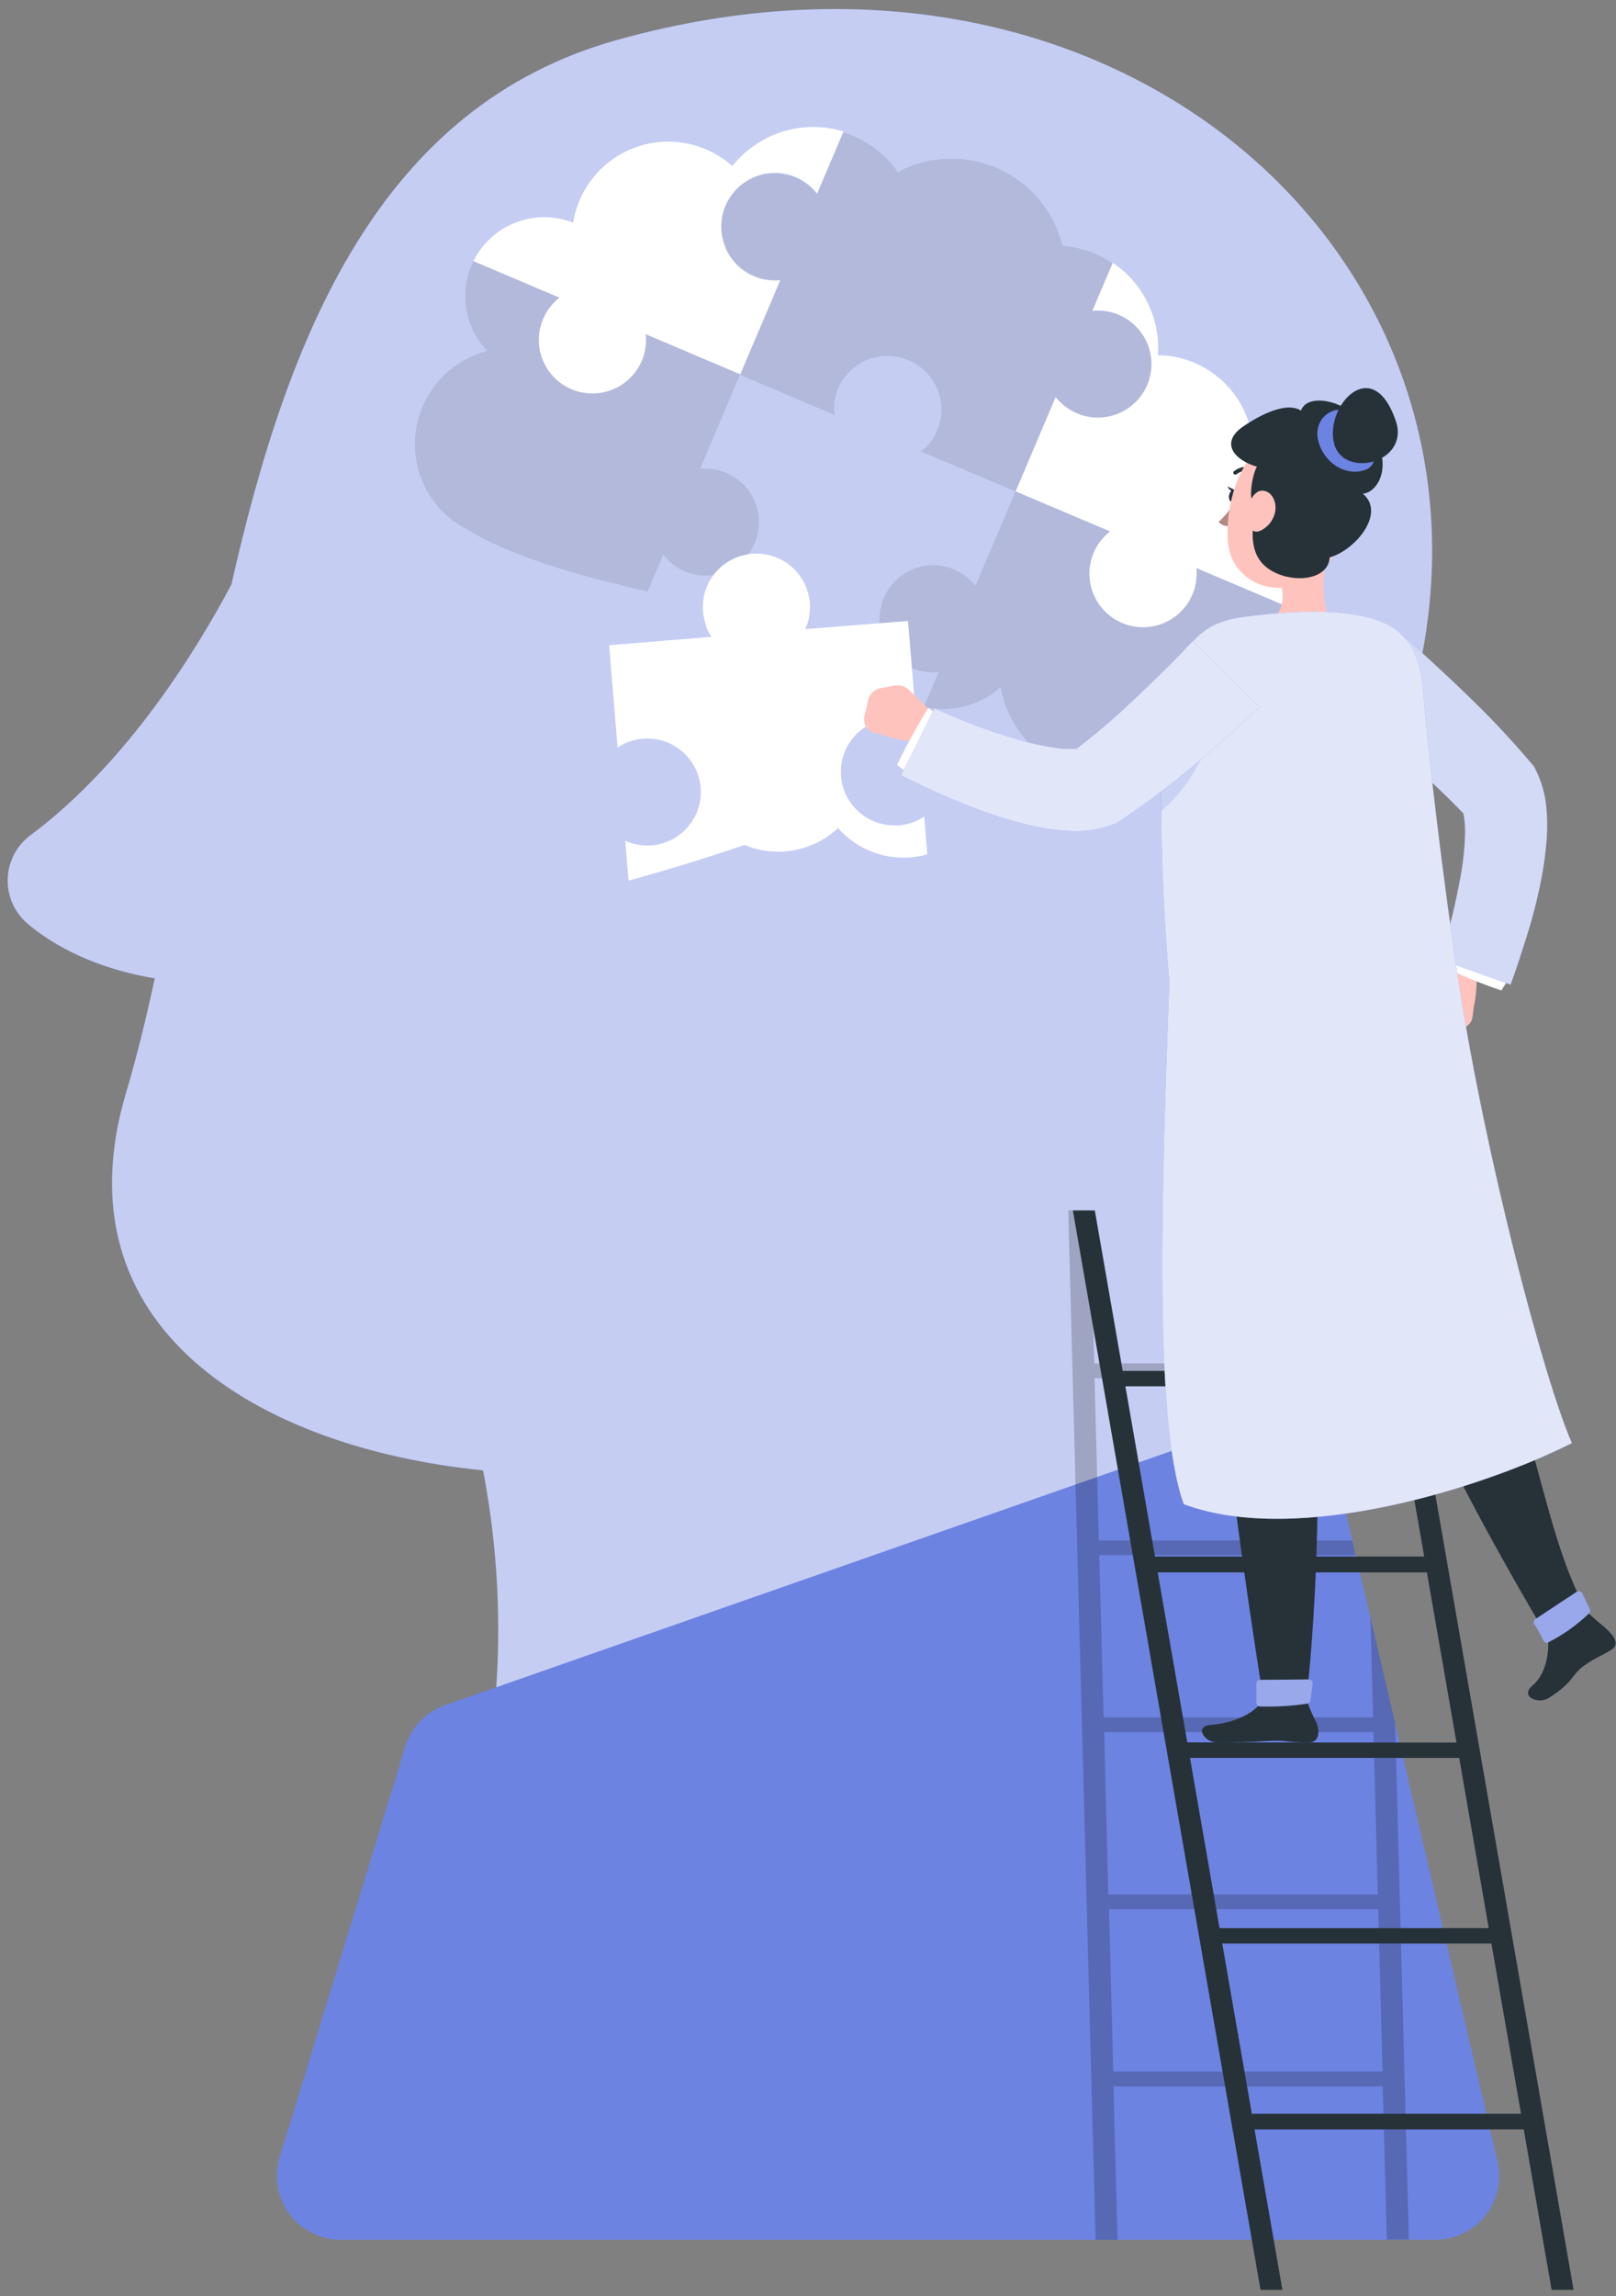 <?xml version="1.0" encoding="UTF-8"?> <svg xmlns="http://www.w3.org/2000/svg" width="169" height="240" viewBox="0 0 169 240" fill="none"><rect x="0" y="0" width="169" height="240" fill="#808080" stroke="none"/><g clip-path="url(#clip0_11890_352)"><path d="M145.576 79.391C163.742 32.167 120.365 -11.489 64.456 4.199C39.661 11.154 30.091 35.051 24.201 61.088C20.669 67.755 13.382 79.713 3.194 87.292C2.477 87.824 1.89 88.511 1.476 89.302C1.063 90.092 0.833 90.966 0.806 91.857C0.778 92.749 0.952 93.635 1.316 94.45C1.679 95.264 2.223 95.986 2.905 96.561C7.344 100.291 12.878 101.719 16.189 102.256C15.282 106.448 14.302 110.465 13.18 114.228C5.907 138.708 26.874 151.304 50.52 153.685C52.02 161.498 52.458 169.478 51.823 177.408C51.011 187.857 60.554 196.127 70.849 194.055L117.188 184.712C121.02 183.943 124.434 181.792 126.779 178.67C129.124 175.548 130.235 171.672 129.901 167.783C128.262 147.726 128.226 127.57 129.794 107.507C135.16 101.176 140.385 92.866 145.576 79.391Z" fill="#6D83E2"></path><path opacity="0.6" d="M145.576 79.391C163.742 32.167 120.365 -11.489 64.456 4.199C39.661 11.154 30.091 35.051 24.201 61.088C20.669 67.755 13.382 79.713 3.194 87.292C2.477 87.824 1.89 88.511 1.476 89.302C1.063 90.092 0.833 90.966 0.806 91.857C0.778 92.749 0.952 93.635 1.316 94.45C1.679 95.264 2.223 95.986 2.905 96.561C7.344 100.291 12.878 101.719 16.189 102.256C15.282 106.448 14.302 110.465 13.18 114.228C5.907 138.708 26.874 151.304 50.52 153.685C52.02 161.498 52.458 169.478 51.823 177.408C51.011 187.857 60.554 196.127 70.849 194.055L117.188 184.712C121.02 183.943 124.434 181.792 126.779 178.67C129.124 175.548 130.235 171.672 129.901 167.783C128.262 147.726 128.226 127.57 129.794 107.507C135.16 101.176 140.385 92.866 145.576 79.391Z" fill="white"></path><path d="M150.081 234.103H35.63C34.587 234.104 33.558 233.86 32.626 233.391C31.694 232.922 30.885 232.242 30.264 231.405C29.643 230.567 29.227 229.596 29.05 228.569C28.873 227.542 28.939 226.488 29.244 225.492L42.38 182.567C42.688 181.567 43.227 180.654 43.952 179.899C44.678 179.144 45.569 178.57 46.557 178.221L130.934 148.71C131.82 148.395 132.762 148.272 133.699 148.346C134.636 148.421 135.547 148.693 136.371 149.144C137.195 149.595 137.915 150.215 138.483 150.963C139.05 151.711 139.453 152.571 139.665 153.485L156.609 225.921C156.838 226.901 156.842 227.921 156.621 228.903C156.399 229.885 155.957 230.804 155.329 231.591C154.701 232.378 153.903 233.013 152.994 233.449C152.085 233.884 151.089 234.108 150.081 234.103Z" fill="#6D83E2"></path><path d="M76.612 17.378C75.265 16.171 73.617 15.348 71.841 14.997C70.066 14.645 68.228 14.778 66.522 15.382C64.815 15.985 63.303 17.036 62.145 18.425C60.986 19.814 60.223 21.489 59.937 23.274C58.011 22.515 55.87 22.509 53.939 23.254C52.008 24 50.428 25.443 49.514 27.298L58.506 31.114C57.736 31.714 57.137 32.504 56.767 33.407C56.397 34.309 56.269 35.293 56.396 36.26C56.523 37.226 56.901 38.143 57.492 38.92C58.084 39.696 58.867 40.304 59.766 40.685C60.665 41.066 61.648 41.206 62.618 41.09C63.588 40.975 64.51 40.609 65.295 40.029C66.079 39.448 66.699 38.673 67.091 37.78C67.483 36.887 67.635 35.907 67.532 34.937L77.411 39.129L81.609 29.263C80.491 29.379 79.364 29.156 78.375 28.624C77.385 28.091 76.579 27.274 76.061 26.278C75.952 26.061 75.858 25.837 75.779 25.608C75.705 25.407 75.645 25.205 75.591 24.997C75.487 24.574 75.433 24.139 75.43 23.703C75.43 23.703 75.43 23.703 75.43 23.656C75.435 22.907 75.588 22.166 75.88 21.476C76.26 20.58 76.869 19.798 77.645 19.208C78.421 18.618 79.337 18.241 80.304 18.114C81.271 17.986 82.254 18.113 83.156 18.482C84.059 18.851 84.85 19.448 85.45 20.215L88.204 13.743C86.135 13.112 83.925 13.116 81.86 13.755C79.794 14.394 77.968 15.637 76.619 17.325L76.612 17.378Z" fill="white"></path><path opacity="0.1" d="M71.607 59.721C72.564 60.128 73.616 60.258 74.643 60.096C76.038 59.879 77.299 59.142 78.173 58.035C79.047 56.928 79.469 55.531 79.355 54.126C79.241 52.721 78.6 51.41 77.559 50.457C76.518 49.505 75.155 48.98 73.743 48.99C73.568 48.98 73.393 48.98 73.219 48.99L77.41 39.124L67.531 34.932C67.633 35.875 67.493 36.829 67.121 37.702C66.788 38.49 66.278 39.191 65.632 39.752C64.985 40.313 64.218 40.719 63.39 40.938C62.562 41.157 61.694 41.183 60.854 41.015C60.014 40.847 59.224 40.489 58.544 39.969C57.864 39.449 57.313 38.78 56.932 38.014C56.551 37.247 56.351 36.404 56.347 35.549C56.343 34.693 56.536 33.848 56.91 33.079C57.284 32.309 57.829 31.635 58.505 31.109L49.512 27.293C48.753 28.816 48.486 30.537 48.747 32.219C49.008 33.9 49.784 35.46 50.969 36.682C49.4 37.083 47.95 37.855 46.743 38.934C45.536 40.014 44.608 41.367 44.036 42.881C43.465 44.395 43.267 46.024 43.461 47.631C43.654 49.237 44.232 50.773 45.147 52.108L45.294 52.303C46.243 53.605 47.489 54.662 48.928 55.388C53.139 57.944 59.854 60.083 67.732 61.813L69.371 57.97C69.951 58.738 70.722 59.342 71.607 59.721Z" fill="black"></path><path d="M117 32.892C117.883 33.266 118.655 33.859 119.243 34.615C119.831 35.371 120.215 36.265 120.358 37.212C120.398 37.474 120.42 37.738 120.426 38.003V38.057C120.422 39.22 120.056 40.354 119.378 41.3C118.7 42.247 117.743 42.959 116.641 43.337C115.539 43.715 114.347 43.742 113.229 43.412C112.112 43.082 111.125 42.413 110.406 41.497L106.215 51.357L116.094 55.542C115.324 56.142 114.724 56.932 114.354 57.834C113.984 58.736 113.856 59.719 113.983 60.686C114.11 61.652 114.487 62.569 115.078 63.346C115.668 64.122 116.452 64.731 117.35 65.112C118.249 65.493 119.231 65.634 120.201 65.519C121.17 65.405 122.093 65.04 122.878 64.46C123.663 63.88 124.283 63.105 124.676 62.213C125.069 61.321 125.222 60.341 125.12 59.372L134.179 63.215C134.905 61.188 134.81 58.958 133.914 57.001C133.019 55.043 131.393 53.511 129.384 52.732C130.382 51.224 130.955 49.475 131.043 47.669C131.13 45.864 130.728 44.068 129.88 42.471C129.032 40.874 127.769 39.535 126.223 38.594C124.678 37.653 122.907 37.145 121.097 37.124C121.208 35.51 120.954 33.892 120.353 32.389C119.752 30.887 118.819 29.539 117.625 28.445C117.231 28.089 116.811 27.762 116.369 27.466L114.24 32.476C115.181 32.378 116.131 32.521 117 32.892Z" fill="white"></path><path opacity="0.1" d="M83.219 18.566C81.851 17.987 80.309 17.974 78.931 18.53C77.554 19.086 76.453 20.165 75.872 21.53C75.58 22.22 75.427 22.961 75.422 23.71C75.422 23.71 75.422 23.71 75.422 23.757C75.425 24.194 75.479 24.628 75.583 25.052C75.637 25.26 75.697 25.461 75.771 25.662C75.85 25.892 75.944 26.116 76.053 26.333C76.571 27.328 77.377 28.146 78.367 28.678C79.356 29.21 80.483 29.433 81.6 29.317L77.403 39.183L87.275 43.375C87.225 42.929 87.225 42.48 87.275 42.034C87.272 42.018 87.272 42.002 87.275 41.987C87.275 41.987 87.275 41.926 87.275 41.9C87.392 41.171 87.653 40.472 88.043 39.845C88.432 39.217 88.942 38.673 89.544 38.244C90.146 37.815 90.826 37.509 91.547 37.344C92.268 37.18 93.014 37.16 93.743 37.285C94.172 37.354 94.592 37.476 94.992 37.647C95.672 37.929 96.29 38.341 96.811 38.861C97.332 39.381 97.745 39.999 98.027 40.678C98.309 41.358 98.454 42.086 98.454 42.822C98.454 43.557 98.309 44.285 98.027 44.965C97.747 45.625 97.341 46.224 96.832 46.729C96.67 46.89 96.499 47.042 96.322 47.185L106.2 51.37L110.391 41.511C111.11 42.426 112.097 43.096 113.215 43.425C114.332 43.755 115.525 43.729 116.627 43.35C117.729 42.972 118.685 42.26 119.363 41.314C120.042 40.367 120.408 39.234 120.411 38.07V38.016C120.406 37.751 120.383 37.487 120.344 37.225C120.126 35.806 119.368 34.526 118.228 33.651C117.088 32.777 115.655 32.375 114.226 32.53L116.355 27.52C114.799 26.464 112.992 25.835 111.116 25.695C110.686 23.928 109.857 22.282 108.692 20.883C107.527 19.484 106.057 18.37 104.395 17.626C102.733 16.882 100.922 16.527 99.101 16.589C97.281 16.65 95.498 17.127 93.89 17.983C92.507 16.008 90.502 14.551 88.195 13.844L85.442 20.317C84.863 19.552 84.098 18.95 83.219 18.566Z" fill="black"></path><path opacity="0.1" d="M124.69 62.148C124.357 62.936 123.847 63.637 123.199 64.198C122.552 64.759 121.785 65.164 120.956 65.382C120.128 65.601 119.26 65.627 118.42 65.458C117.58 65.29 116.79 64.931 116.11 64.41C115.431 63.889 114.88 63.219 114.499 62.453C114.119 61.686 113.92 60.842 113.917 59.986C113.914 59.131 114.108 58.286 114.483 57.516C114.858 56.747 115.404 56.074 116.08 55.548L106.201 51.363L102.004 61.229C101.897 61.088 101.769 60.961 101.648 60.826C101.124 60.267 100.488 59.823 99.781 59.525C98.458 58.965 96.97 58.934 95.624 59.438C94.279 59.943 93.179 60.943 92.55 62.234C91.922 63.525 91.814 65.007 92.249 66.375C92.683 67.743 93.627 68.892 94.885 69.586C95.046 69.673 95.221 69.76 95.396 69.834C96.27 70.204 97.225 70.347 98.169 70.25L96.618 73.892C98.952 74.411 101.396 73.997 103.428 72.738C103.852 72.474 104.254 72.175 104.63 71.846C104.902 73.258 105.43 74.608 106.188 75.83C107.613 78.132 109.775 79.886 112.322 80.809C114.869 81.732 117.654 81.769 120.225 80.916C122.797 80.063 125.005 78.369 126.493 76.107C127.981 73.845 128.661 71.148 128.424 68.452C129.737 68.117 130.948 67.465 131.949 66.552C132.95 65.64 133.712 64.496 134.166 63.221L125.106 59.378C125.204 60.321 125.06 61.274 124.69 62.148Z" fill="black"></path><path opacity="0.2" d="M143.313 169.043L143.595 179.506H115.415L114.959 162.544H141.768L141.405 161.008H114.918L114.468 144.046H128.733C128.733 143.53 128.733 143.013 128.733 142.503H114.435L114.005 126.5H111.715L114.576 234.101H116.873L116.449 218.078H144.602L145.032 234.074H147.342L145.905 180.13L143.313 169.043ZM115.482 181.049H143.635L144.085 198.011H115.906L115.482 181.049ZM116.429 216.515L115.979 199.553H144.132L144.582 216.515H116.429Z" fill="black"></path><path d="M162.266 239.334H164.562L144.939 126.521H142.642L145.557 143.289H117.411L114.496 126.521H112.199L131.823 239.334H134.113L131.198 222.566H159.351L162.266 239.334ZM152.602 183.739L155.691 201.526H127.538L124.449 183.739H152.602ZM124.167 182.116L121.071 164.349H149.224L152.32 182.136L124.167 182.116ZM145.845 144.899L148.941 162.692H120.789L117.693 144.899H145.845ZM130.916 220.936L127.82 203.142H155.973L159.069 220.936H130.916Z" fill="#263238"></path><path d="M149.195 106.152L148.772 104.737C148.692 104.475 148.676 104.198 148.725 103.928C148.774 103.659 148.887 103.405 149.054 103.188L150.639 101.135C150.954 100.728 151.363 100.403 151.83 100.187C152.298 99.971 152.811 99.871 153.326 99.895H153.997C154.87 102.188 154.118 105.314 154.118 105.314L154.004 106.226C153.985 106.414 153.93 106.597 153.84 106.763C153.751 106.929 153.629 107.076 153.482 107.195C153.336 107.315 153.167 107.404 152.985 107.457C152.804 107.51 152.614 107.528 152.426 107.507L150.606 107.306C150.284 107.272 149.978 107.145 149.728 106.94C149.477 106.735 149.292 106.461 149.195 106.152Z" fill="#FFC3BD"></path><path d="M151.451 99.841L150.699 100.961C152.755 101.937 154.865 102.794 157.019 103.53C157.306 103.029 157.629 102.549 157.986 102.095L151.451 99.841Z" fill="white"></path><path d="M146.333 66.112C147.569 67.185 148.724 68.225 149.892 69.304C151.061 70.384 152.216 71.464 153.358 72.577C155.721 74.832 157.962 77.209 160.074 79.7L160.43 80.129L160.598 80.458C161.21 81.676 161.588 82.998 161.712 84.355C161.816 85.398 161.834 86.448 161.766 87.494C161.638 89.331 161.371 91.156 160.967 92.953C160.598 94.684 160.148 96.354 159.624 97.997C159.1 99.64 158.603 101.223 157.972 102.92L150.584 100.271C151.027 98.889 151.471 97.333 151.84 95.857C152.209 94.382 152.512 92.859 152.787 91.391C153.035 89.992 153.179 88.578 153.217 87.158C153.23 86.575 153.194 85.992 153.109 85.415C153.091 85.143 153.011 84.879 152.874 84.643L153.405 85.401C151.387 83.28 149.259 81.265 147.032 79.365C145.897 78.379 144.741 77.413 143.573 76.454C142.404 75.495 141.209 74.536 140.061 73.644L146.333 66.112Z" fill="#6D83E2"></path><path opacity="0.7" d="M146.333 66.112C147.569 67.185 148.724 68.225 149.892 69.304C151.061 70.384 152.216 71.464 153.358 72.577C155.721 74.832 157.962 77.209 160.074 79.7L160.43 80.129L160.598 80.458C161.21 81.676 161.588 82.998 161.712 84.355C161.816 85.398 161.834 86.448 161.766 87.494C161.638 89.331 161.371 91.156 160.967 92.953C160.598 94.684 160.148 96.354 159.624 97.997C159.1 99.64 158.603 101.223 157.972 102.92L150.584 100.271C151.027 98.889 151.471 97.333 151.84 95.857C152.209 94.382 152.512 92.859 152.787 91.391C153.035 89.992 153.179 88.578 153.217 87.158C153.23 86.575 153.194 85.992 153.109 85.415C153.091 85.143 153.011 84.879 152.874 84.643L153.405 85.401C151.387 83.28 149.259 81.265 147.032 79.365C145.897 78.379 144.741 77.413 143.573 76.454C142.404 75.495 141.209 74.536 140.061 73.644L146.333 66.112Z" fill="white"></path><path d="M138.995 56.279C138.424 58.895 137.806 63.697 139.599 65.441C139.599 65.441 137.094 65.065 131.997 68.325C130.351 66.138 131.453 65.441 131.453 65.441C134.388 64.77 134.361 62.577 133.897 60.544L138.995 56.279Z" fill="#FFC3BD"></path><path d="M129.363 51.899C129.296 52.248 129.061 52.503 128.832 52.469C128.604 52.436 128.47 52.114 128.537 51.759C128.604 51.403 128.839 51.155 129.067 51.195C129.296 51.235 129.43 51.551 129.363 51.899Z" fill="#263238"></path><path d="M129.156 49.605C129.102 49.597 129.052 49.571 129.015 49.531C128.983 49.486 128.97 49.431 128.979 49.377C128.988 49.323 129.018 49.275 129.062 49.242C129.327 49.035 129.637 48.893 129.967 48.827C130.297 48.76 130.638 48.772 130.963 48.86C130.989 48.868 131.014 48.88 131.035 48.898C131.056 48.916 131.073 48.938 131.085 48.962C131.097 48.987 131.104 49.014 131.105 49.041C131.106 49.069 131.101 49.096 131.09 49.122C131.071 49.173 131.032 49.216 130.982 49.239C130.931 49.263 130.874 49.267 130.822 49.249C130.563 49.183 130.294 49.177 130.033 49.232C129.772 49.286 129.527 49.4 129.317 49.564C129.295 49.583 129.269 49.596 129.241 49.603C129.213 49.61 129.184 49.611 129.156 49.605Z" fill="#263238"></path><path d="M129.095 52.549C128.632 53.291 128.072 53.968 127.43 54.561C127.585 54.719 127.773 54.841 127.981 54.918C128.189 54.994 128.411 55.024 128.632 55.004L129.095 52.549Z" fill="#B38984"></path><path d="M129.17 51.228L128.371 50.846C128.371 50.846 128.68 51.577 129.17 51.228Z" fill="#263238"></path><path d="M141.176 52.536C140.209 56.674 139.893 58.445 137.395 60.242C133.634 62.925 128.705 60.873 128.403 56.54C128.127 52.636 129.746 46.533 134.178 45.541C135.144 45.312 136.152 45.334 137.107 45.605C138.062 45.876 138.931 46.386 139.632 47.087C140.334 47.789 140.844 48.657 141.114 49.611C141.384 50.565 141.406 51.572 141.176 52.536Z" fill="#FFC3BD"></path><path d="M131.453 53.045C130.325 52.777 130.989 49.464 131.453 48.779C129.19 48.142 127.457 46.311 130.042 44.554C132.628 42.797 134.885 42.139 136.053 42.918C136.758 40.906 141.338 41.811 143.582 45.392C145.71 48.779 144.052 51.489 142.527 51.603C144.945 53.615 141.788 57.485 139.055 58.263C138.901 60.946 134.26 61.067 132.158 59.041C130.056 57.016 131.453 53.045 131.453 53.045Z" fill="#263238"></path><path d="M133.293 53.737C133.181 54.123 132.986 54.481 132.722 54.784C132.457 55.088 132.13 55.33 131.762 55.494C130.828 55.856 130.224 54.783 130.372 53.63C130.506 52.59 131.144 51.148 132.138 51.289C133.132 51.43 133.622 52.697 133.293 53.737Z" fill="#FFC3BD"></path><path d="M161.969 177.474C164.709 175.743 164.273 175.039 165.777 174.013C167.067 173.134 167.497 173.101 168.544 172.41C169.417 171.833 168.799 170.975 167.873 170.143C167.396 169.72 166.771 169.238 166.039 168.54L161.875 171.169C162.05 172.645 161.687 174.972 160.284 176.159C158.88 177.346 160.875 178.165 161.969 177.474Z" fill="#263238"></path><path d="M127.242 182.116C131.903 182.116 131.601 181.975 133.434 181.941C134.778 181.941 134.408 182.116 136.906 182.116C137.961 182.116 138.055 180.928 137.665 180.036C137.25 179.258 136.902 178.446 136.624 177.608H132.118C131.319 179.037 129.109 180.09 126.631 180.291C124.865 180.399 125.933 182.116 127.242 182.116Z" fill="#263238"></path><path d="M125.926 93.193C125.926 93.193 125.402 116.668 126.88 131.571C126.88 145.562 132.125 177.608 132.125 177.608C132.232 178.326 135.993 178.037 136.624 177.608C136.624 177.608 139.499 154.133 136.248 131.443C143.945 107.768 143.347 93.213 143.347 93.213L125.926 93.193Z" fill="#263238"></path><path d="M130.613 93.195C130.613 93.195 139.639 119.688 143.42 132.699C147.383 146.361 157.154 163.156 161.862 171.171C162.755 171.171 165.032 169.749 166.026 168.541C160.915 159.48 160.774 146.784 152.99 133.303C153.064 100.941 147.772 93.195 147.772 93.195H130.613Z" fill="#263238"></path><path d="M160.472 169.761C160.815 170.299 161.12 170.859 161.386 171.438C161.406 171.488 161.435 171.533 161.473 171.571C161.51 171.609 161.555 171.639 161.604 171.66C161.654 171.681 161.707 171.691 161.76 171.691C161.814 171.691 161.867 171.68 161.916 171.659C163.484 170.865 164.923 169.841 166.187 168.621C166.244 168.566 166.282 168.494 166.295 168.415C166.309 168.337 166.297 168.256 166.261 168.185L165.476 166.549C165.452 166.497 165.417 166.451 165.374 166.413C165.331 166.376 165.281 166.348 165.226 166.332C165.172 166.315 165.114 166.31 165.057 166.318C165.001 166.325 164.947 166.344 164.898 166.374L160.546 169.245C160.507 169.274 160.475 169.31 160.45 169.352C160.425 169.394 160.409 169.44 160.402 169.488C160.395 169.536 160.398 169.585 160.41 169.632C160.422 169.679 160.443 169.723 160.472 169.761Z" fill="#6D83E2"></path><path opacity="0.3" d="M160.472 169.761C160.815 170.299 161.12 170.859 161.386 171.438C161.406 171.488 161.435 171.533 161.473 171.571C161.51 171.609 161.555 171.639 161.604 171.66C161.654 171.681 161.707 171.691 161.76 171.691C161.814 171.691 161.867 171.68 161.916 171.659C163.484 170.865 164.923 169.841 166.187 168.621C166.244 168.566 166.282 168.494 166.295 168.415C166.309 168.337 166.297 168.256 166.261 168.185L165.476 166.549C165.452 166.497 165.417 166.451 165.374 166.413C165.331 166.376 165.281 166.348 165.226 166.332C165.172 166.315 165.114 166.31 165.057 166.318C165.001 166.325 164.947 166.344 164.898 166.374L160.546 169.245C160.507 169.274 160.475 169.31 160.45 169.352C160.425 169.394 160.409 169.44 160.402 169.488C160.395 169.536 160.398 169.585 160.41 169.632C160.422 169.679 160.443 169.723 160.472 169.761Z" fill="white"></path><path d="M131.385 175.938C131.385 176.428 131.418 177.279 131.385 177.95C131.383 178.054 131.421 178.154 131.491 178.23C131.561 178.306 131.658 178.352 131.761 178.359C133.421 178.413 135.082 178.314 136.724 178.064C136.803 178.052 136.875 178.015 136.931 177.958C136.986 177.901 137.022 177.828 137.033 177.749L137.275 175.992C137.281 175.934 137.276 175.876 137.258 175.821C137.24 175.766 137.211 175.715 137.173 175.672C137.134 175.628 137.086 175.594 137.033 175.571C136.98 175.547 136.923 175.535 136.865 175.536L131.727 175.583C131.637 175.591 131.552 175.631 131.489 175.696C131.427 175.762 131.389 175.848 131.385 175.938Z" fill="#6D83E2"></path><path opacity="0.3" d="M131.385 175.938C131.385 176.428 131.418 177.279 131.385 177.95C131.383 178.054 131.421 178.154 131.491 178.23C131.561 178.306 131.658 178.352 131.761 178.359C133.421 178.413 135.082 178.314 136.724 178.064C136.803 178.052 136.875 178.015 136.931 177.958C136.986 177.901 137.022 177.828 137.033 177.749L137.275 175.992C137.281 175.934 137.276 175.876 137.258 175.821C137.24 175.766 137.211 175.715 137.173 175.672C137.134 175.628 137.086 175.594 137.033 175.571C136.98 175.547 136.923 175.535 136.865 175.536L131.727 175.583C131.637 175.591 131.552 175.631 131.489 175.696C131.427 175.762 131.389 175.848 131.385 175.938Z" fill="white"></path><path d="M123.836 72.101C123.877 73.865 123.924 76.092 124.387 80.297C124.709 83.858 125.139 87.359 125.959 93.195H147.805C147.181 88.151 144.34 82.396 146.966 71.061C147.115 70.448 147.13 69.809 147.011 69.189C146.892 68.569 146.641 67.981 146.275 67.466C145.909 66.951 145.436 66.52 144.889 66.204C144.342 65.886 143.733 65.691 143.104 65.629C142.392 65.561 141.633 65.501 140.861 65.461C137.889 65.266 134.908 65.266 131.936 65.461C131.049 65.541 130.143 65.655 129.249 65.776C127.733 65.997 126.349 66.76 125.353 67.923C124.358 69.086 123.819 70.571 123.836 72.101Z" fill="#6D83E2"></path><path d="M87.645 86.548C88.282 87.276 89.033 87.896 89.868 88.385C90.929 89.009 92.106 89.411 93.327 89.568C94.548 89.725 95.789 89.633 96.973 89.297L96.651 85.354C95.861 85.879 94.951 86.195 94.005 86.273C93.815 86.283 93.624 86.283 93.434 86.273C92.625 86.258 91.829 86.069 91.101 85.717C90.372 85.366 89.728 84.861 89.214 84.238C88.699 83.615 88.326 82.887 88.12 82.106C87.914 81.325 87.879 80.508 88.019 79.713C88.159 78.917 88.47 78.161 88.93 77.496C89.391 76.832 89.99 76.275 90.686 75.864C91.383 75.453 92.16 75.198 92.965 75.115C93.769 75.033 94.583 75.126 95.348 75.387L95.845 75.575L94.959 64.904L84.213 65.756C84.307 65.548 84.39 65.335 84.462 65.119C84.671 64.433 84.748 63.714 84.69 62.999C84.567 61.521 83.861 60.151 82.728 59.192C81.595 58.232 80.127 57.761 78.646 57.882C78.212 57.923 77.784 58.011 77.37 58.143C76.666 58.369 76.013 58.733 75.451 59.213C74.889 59.694 74.429 60.281 74.096 60.941C73.764 61.6 73.566 62.32 73.515 63.057C73.463 63.794 73.559 64.533 73.797 65.233C73.794 65.262 73.794 65.291 73.797 65.32C73.794 65.333 73.794 65.347 73.797 65.36C73.948 65.784 74.151 66.187 74.401 66.561L63.703 67.439L64.583 78.124C64.731 78.023 64.885 77.942 65.04 77.855C65.878 77.405 66.818 77.176 67.77 77.19C68.722 77.203 69.655 77.459 70.481 77.933C71.306 78.406 71.997 79.082 72.489 79.897C72.98 80.712 73.255 81.638 73.288 82.588C73.321 83.539 73.111 84.482 72.678 85.329C72.245 86.175 71.602 86.898 70.811 87.428C70.021 87.957 69.108 88.277 68.159 88.357C67.21 88.436 66.257 88.273 65.389 87.882L65.731 92.041C69.606 90.988 73.689 89.727 77.867 88.318C79.495 88.994 81.283 89.186 83.017 88.872C84.752 88.558 86.359 87.751 87.645 86.548Z" fill="white"></path><path d="M92.106 71.919L93.563 71.658C93.832 71.608 94.109 71.623 94.371 71.702C94.633 71.782 94.871 71.923 95.067 72.114L96.927 73.925C97.294 74.282 97.57 74.722 97.732 75.207C97.894 75.692 97.939 76.209 97.861 76.715L97.76 77.352C95.376 77.949 92.388 76.842 92.388 76.842L91.488 76.621C91.303 76.58 91.129 76.504 90.974 76.396C90.819 76.288 90.687 76.151 90.586 75.992C90.484 75.833 90.415 75.656 90.382 75.471C90.349 75.285 90.352 75.095 90.393 74.911L90.809 73.133C90.886 72.828 91.049 72.551 91.278 72.336C91.508 72.12 91.795 71.976 92.106 71.919Z" fill="#FFC3BD"></path><path d="M98.122 74.883L97.095 73.978C95.89 75.908 94.794 77.903 93.811 79.954C94.283 80.296 94.732 80.671 95.154 81.074L98.122 74.883Z" fill="white"></path><path d="M129.7 64.536C124.999 65.206 121.93 68.426 121.487 78.949C121.331 86.836 121.597 94.726 122.286 102.585C121.614 121.592 120.499 148.313 123.804 157.227C135.791 161.667 155.281 155.429 164.387 150.835C161.439 144.128 155.368 120.975 152.561 102.766C151.09 93.195 149.277 78.399 148.847 72.289C148.417 66.179 145.234 64.951 142.198 64.341C139.163 63.731 134.744 63.825 129.7 64.536Z" fill="#6D83E2"></path><path opacity="0.8" d="M129.7 64.536C124.999 65.206 121.93 68.426 121.487 78.949C121.331 86.836 121.597 94.726 122.286 102.585C121.614 121.592 120.499 148.313 123.804 157.227C135.791 161.667 155.281 155.429 164.387 150.835C161.439 144.128 155.368 120.975 152.561 102.766C151.09 93.195 149.277 78.399 148.847 72.289C148.417 66.179 145.234 64.951 142.198 64.341C139.163 63.731 134.744 63.825 129.7 64.536Z" fill="white"></path><path opacity="0.2" d="M121.485 78.936C121.425 80.358 121.405 82.39 121.432 84.784C125.166 81.699 126.871 76.495 126.871 76.495L121.485 78.936Z" fill="#6D83E2"></path><path d="M131.735 73.905C130.566 75.005 129.451 76.011 128.296 77.037C127.141 78.063 125.972 79.049 124.784 80.049C122.356 82.101 119.811 84.011 117.161 85.77L116.685 86.071L116.342 86.199C115.053 86.673 113.686 86.901 112.313 86.87C111.262 86.853 110.215 86.748 109.183 86.554C107.359 86.219 105.563 85.746 103.81 85.139C102.131 84.569 100.526 83.932 98.941 83.248C97.356 82.564 95.852 81.866 94.24 81.041L97.726 74.046C99.069 74.643 100.546 75.266 101.97 75.803C103.394 76.34 104.871 76.843 106.309 77.258C107.669 77.668 109.059 77.976 110.466 78.177C111.044 78.258 111.628 78.289 112.212 78.271C112.485 78.279 112.757 78.231 113.011 78.13L112.192 78.566C114.428 76.875 116.565 75.056 118.592 73.12C119.646 72.141 120.687 71.108 121.715 70.109C122.742 69.109 123.776 68.029 124.723 67.023L131.735 73.905Z" fill="#6D83E2"></path><path opacity="0.8" d="M131.735 73.905C130.566 75.005 129.451 76.011 128.296 77.037C127.141 78.063 125.972 79.049 124.784 80.049C122.356 82.101 119.811 84.011 117.161 85.77L116.685 86.071L116.342 86.199C115.053 86.673 113.686 86.901 112.313 86.87C111.262 86.853 110.215 86.748 109.183 86.554C107.359 86.219 105.563 85.746 103.81 85.139C102.131 84.569 100.526 83.932 98.941 83.248C97.356 82.564 95.852 81.866 94.24 81.041L97.726 74.046C99.069 74.643 100.546 75.266 101.97 75.803C103.394 76.34 104.871 76.843 106.309 77.258C107.669 77.668 109.059 77.976 110.466 78.177C111.044 78.258 111.628 78.289 112.212 78.271C112.485 78.279 112.757 78.231 113.011 78.13L112.192 78.566C114.428 76.875 116.565 75.056 118.592 73.12C119.646 72.141 120.687 71.108 121.715 70.109C122.742 69.109 123.776 68.029 124.723 67.023L131.735 73.905Z" fill="white"></path><path d="M140.586 42.905C139.095 42.469 137.167 44.038 137.953 46.379C138.739 48.72 141.069 49.826 142.903 49.062C144.736 48.297 143.883 43.857 140.586 42.905Z" fill="#6D83E2"></path><path d="M139.519 46.359C138.518 42.449 143.548 36.875 145.973 43.998C147.463 48.391 140.479 50.088 139.519 46.359Z" fill="#263238"></path></g><defs><clipPath id="clip0_11890_352"><rect width="169" height="240" fill="white"></rect></clipPath></defs></svg> 